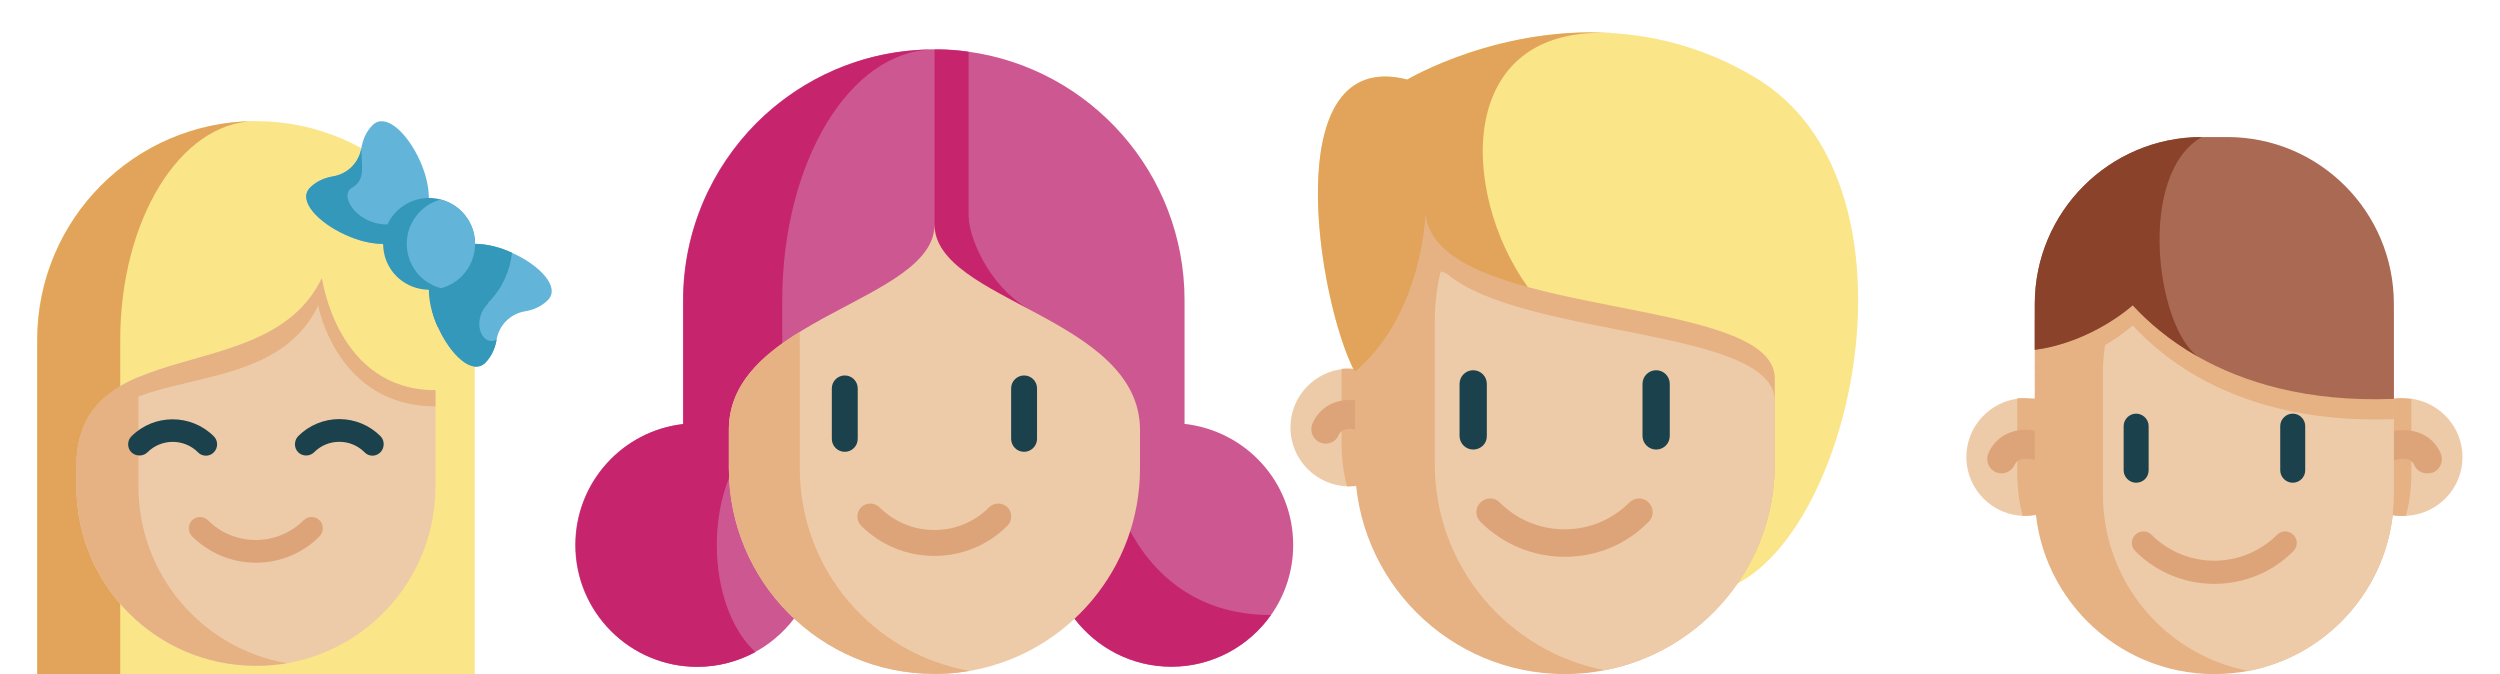 <?xml version="1.0" encoding="utf-8"?>
<!-- Generator: Adobe Illustrator 24.1.0, SVG Export Plug-In . SVG Version: 6.00 Build 0)  -->
<svg version="1.1" id="Ebene_1" xmlns="http://www.w3.org/2000/svg" xmlns:xlink="http://www.w3.org/1999/xlink" x="0px" y="0px"
	 viewBox="0 0 1100 296.6" style="enable-background:new 0 0 1100 296.6;" xml:space="preserve">
<style type="text/css">
	.st0{fill:#CD5891;}
	.st1{fill:#C6256E;}
	.st2{fill:#EECBA8;}
	.st3{fill:#E6B183;}
	.st4{fill:#DEA479;}
	.st5{fill:#1B414C;}
	.st6{fill:#FAE588;}
	.st7{fill:#E2A35B;}
	.st8{fill:#AA6952;}
	.st9{fill:#8A422B;}
	.st10{fill:#62B5D9;}
	.st11{fill:#3498BB;}
</style>
<g>
	<g>
		<path class="st0" d="M569,239.8c0,11.5-3.6,22.1-9.8,30.9h0c-9.7,13.7-25.7,22.7-43.8,22.7c-17.4,0-32.8-8.3-42.6-21.1h-21.5
			l-102,0c-9.8,12.8-25.2,21.1-42.6,21.1c-29.6,0-53.6-24-53.6-53.6c0-27.5,20.7-50.2,47.4-53.2v-54.4c0-30.5,12.4-58.1,32.3-78.1
			c17.3-17.3,40.3-28.9,65.9-31.7c4-0.4,8-0.7,12.1-0.7c1,0,1.9,0,2.9,0c4.1,0.1,8.2,0.4,12.1,1c53.9,7.3,95.4,53.5,95.4,109.4v54.4
			C548.3,189.6,569,212.2,569,239.8z"/>
		<g>
			<path class="st1" d="M426.2,95.3c0,7.3,7.4,29.8,27.2,41.2c19.8,11.3-41.8,8.1-41.8,8.1"/>
			<path class="st1" d="M426.2,22.8v102.8h-15V21.8c1,0,1.9,0,2.9,0C418.1,21.9,422.2,22.2,426.2,22.8z"/>
			<path class="st1" d="M559.2,270.6c-9.7,13.7-25.7,22.7-43.8,22.7c-17.4,0-32.8-8.3-42.6-21.1h-21.5v-19.6l35-61.8
				C486.4,221.3,505.2,270.6,559.2,270.6z"/>
			<path class="st1" d="M410.3,21.8c-18.2,0.4-34.6,12.7-46.5,32.3c-12.1,20-19.6,47.6-19.6,78.1v54.4c-16.2,3-28.8,25.7-28.8,53.2
				c0,20.3,6.9,38,17,47.1c-7.6,4.1-16.3,6.5-25.5,6.5c-29.6,0-53.6-24-53.6-53.6c0-27.5,20.7-50.2,47.4-53.2v-54.4
				c0-30.5,12.4-58.1,32.3-78.1C352.9,34.3,380.1,22,410.3,21.8z"/>
		</g>
		<path class="st2" d="M501.6,189.2v16.9c0,44.1-31.6,80.8-73.3,88.8c-4.8,0.9-9.7,1.5-14.7,1.6h-0.1c-0.9,0-1.7,0-2.6,0
			c-49.9-0.1-90.2-40.6-90.2-90.5v-16.9c0-49.6,90.5-56.5,90.5-90.3C411.2,132.6,501.6,139.5,501.6,189.2z"/>
		<path class="st3" d="M426.7,295.2c-4.3,0.7-8.6,1.2-13.1,1.3h-0.1c-0.9,0-1.7,0-2.6,0c-49.9-0.1-90.2-40.6-90.2-90.5v-16.9
			c0-19.6,14.1-32.6,31.2-43.1v60.1C351.9,250.7,384.2,287.8,426.7,295.2z"/>
		<path class="st4" d="M411.1,244.6c-12.2,0-23.6-4.7-32.2-13.3c-2.2-2.2-2.2-5.8,0-8.1c2.2-2.2,5.8-2.2,8.1,0
			c6.4,6.4,15,10,24.1,10c9.1,0,17.7-3.5,24.1-10c2.2-2.2,5.8-2.2,8.1,0c2.2,2.2,2.2,5.8,0,8.1C434.7,239.9,423.3,244.6,411.1,244.6
			z"/>
		<path class="st5" d="M371.7,198.8c-3.2,0-5.7-2.6-5.7-5.7v-22.2c0-3.2,2.6-5.7,5.7-5.7c3.2,0,5.7,2.6,5.7,5.7v22.2
			C377.4,196.2,374.9,198.8,371.7,198.8z"/>
		<path class="st5" d="M450.6,198.8c-3.2,0-5.7-2.6-5.7-5.7v-22.2c0-3.2,2.6-5.7,5.7-5.7c3.2,0,5.7,2.6,5.7,5.7v22.2
			C456.3,196.2,453.7,198.8,450.6,198.8z"/>
	</g>
	<g>
		<path class="st2" d="M786.1,188.1c0,13.6-10.5,24.7-23.8,25.8c-0.7,0.1-1.4,0.1-2.1,0.1c-1.8,0-3.6-0.2-5.3-0.5H599
			c-1.7,0.4-3.5,0.5-5.3,0.5h0c-14.3,0-25.9-11.6-25.9-25.9c0-13.5,10.3-24.5,23.5-25.8c0.8-0.1,1.6-0.1,2.4-0.1
			c1.1,0,2.2,0.1,3.2,0.2H757c1.1-0.1,2.1-0.2,3.2-0.2c1.5,0,3,0.1,4.5,0.4C776.9,164.7,786.1,175.3,786.1,188.1z"/>
		<path class="st3" d="M763.7,162.6v32.8c0,6.4-0.8,12.6-2.4,18.5c-0.7,0.1-1.4,0.1-2.1,0.1c-1.8,0-3.6-0.2-5.3-0.5H598
			c-1.7,0.4-3.5,0.5-5.3,0.5h0c-1.6-6-2.4-12.2-2.4-18.6v-33.1c0.8-0.1,1.6-0.1,2.4-0.1c1.1,0,2.2,0.1,3.2,0.2H756
			c1.1-0.1,2.1-0.2,3.2-0.2C760.7,162.2,762.2,162.3,763.7,162.6z"/>
		<path class="st4" d="M770.7,195.2c-2.5,0-4.8-1.4-5.8-3.8c-1.7-3.9-7.4-2.3-7.4-2.3c-3.4,1-6.9-1-7.8-4.4c-1-3.4,1-6.9,4.4-7.9
			c0.4-0.1,4.1-1.1,8.4-0.6c6.6,0.7,11.6,4.3,14.1,10.1c1.4,3.2-0.1,7-3.3,8.4C772.4,195,771.5,195.2,770.7,195.2z"/>
		<path class="st4" d="M583.3,195.2c-0.8,0-1.7-0.2-2.5-0.5c-3.2-1.4-4.7-5.1-3.3-8.4c2.7-6.3,9.9-12.2,21.5-9.7
			c3.4,0.7,5.6,4.1,4.9,7.5c-0.7,3.4-4.1,5.6-7.5,4.9c-2.1-0.5-5.9-0.7-7.3,2.3C588.1,193.8,585.8,195.2,583.3,195.2z"/>
		<path class="st6" d="M764.4,256.8l-113.6-63l-54.7-30.3C580,133.1,561.3,20.2,619.2,35c0,0,41.5-24.7,93.4-20.2
			c19,1.6,39.5,7.2,59.7,19.3C847.9,79.2,817.3,229.3,764.4,256.8z"/>
		<path class="st7" d="M672.3,126.4c11,15.3-1.3,41-21.5,67.5l-54.7-30.3C580,133.1,561.3,20.2,619.2,35c0,0,41.5-24.7,93.4-20.2
			C639.9,8.5,641.9,84.3,672.3,126.4z"/>
		<path class="st3" d="M780.9,166.5v37.7c0,45-32.2,82.5-74.8,90.7h0c-5.7,1.1-11.5,1.7-17.5,1.7c-51,0-92.4-41.4-92.4-92.4v-40.7
			c30-25.4,31-69.7,31-69.7c0.6,6.6,4,12.1,9.4,16.6C670,138.8,780.9,134,780.9,166.5z"/>
		<path class="st2" d="M780.9,176.5v27.7c0,45-32.2,82.5-74.8,90.7h0c-42.6-8.2-74.8-45.7-74.8-90.7v-62.9c0-7.5,0.9-14.9,2.6-21.9
			c0.9,0.3,1.8,0.6,2.7,1C670,148.8,780.9,144,780.9,176.5z"/>
		<path class="st4" d="M688.5,245c-14,0-27.2-5.5-37.1-15.4c-2.4-2.4-2.4-6.2,0-8.5c2.4-2.4,6.2-2.4,8.5,0
			c7.6,7.6,17.8,11.8,28.5,11.8c10.8,0,20.9-4.2,28.5-11.8c2.4-2.4,6.2-2.4,8.5,0c2.4,2.4,2.4,6.2,0,8.5
			C715.6,239.6,702.5,245,688.5,245z"/>
		<path class="st5" d="M648.2,197.8c-3.3,0-6-2.7-6-6v-22.9c0-3.3,2.7-6,6-6c3.3,0,6,2.7,6,6v22.9
			C654.3,195.1,651.6,197.8,648.2,197.8z"/>
		<path class="st5" d="M728.7,197.8c-3.3,0-6-2.7-6-6v-22.9c0-3.3,2.7-6,6-6c3.3,0,6,2.7,6,6v22.9
			C734.7,195.1,732.1,197.8,728.7,197.8z"/>
	</g>
	<g>
		<path class="st2" d="M1083.5,201.1c0,13.6-10.5,24.7-23.8,25.8c-0.7,0.1-1.4,0.1-2.1,0.1c-1.8,0-3.6-0.2-5.3-0.5H896.4
			c-1.7,0.4-3.5,0.5-5.3,0.5h0c-14.3,0-25.9-11.6-25.9-25.9c0-13.5,10.3-24.5,23.5-25.8c0.8-0.1,1.6-0.1,2.4-0.1
			c1.1,0,2.2,0.1,3.2,0.2h160.1c1.1-0.1,2.1-0.2,3.2-0.2c1.5,0,3,0.1,4.5,0.4C1074.2,177.8,1083.5,188.4,1083.5,201.1z"/>
		<path class="st3" d="M1061,175.6v32.8c0,6.4-0.8,12.6-2.4,18.5c-0.7,0.1-1.4,0.1-2.1,0.1c-1.8,0-3.6-0.2-5.3-0.5H895.3
			c-1.7,0.4-3.5,0.5-5.3,0.5h0c-1.6-6-2.4-12.2-2.4-18.6v-33.1c0.8-0.1,1.6-0.1,2.4-0.1c1.1,0,2.2,0.1,3.2,0.2h160.1
			c1.1-0.1,2.1-0.2,3.2-0.2C1058.1,175.3,1059.6,175.4,1061,175.6z"/>
		<path class="st4" d="M1068,208.3c-2.5,0-4.8-1.4-5.8-3.8c-1.7-3.9-7.4-2.3-7.4-2.3c-3.4,1-6.9-1-7.8-4.4c-1-3.4,1-6.9,4.4-7.8
			c0.4-0.1,4.1-1.1,8.4-0.6c6.6,0.7,11.6,4.3,14.1,10.1c1.4,3.2-0.1,7-3.3,8.4C1069.7,208.1,1068.9,208.3,1068,208.3z"/>
		<path class="st4" d="M880.7,208.3c-0.8,0-1.7-0.2-2.5-0.5c-3.2-1.4-4.7-5.1-3.3-8.4c2.7-6.3,9.9-12.2,21.5-9.7
			c3.4,0.7,5.6,4.1,4.9,7.5c-0.7,3.4-4.1,5.6-7.5,4.9c-2.1-0.4-5.9-0.7-7.3,2.3C885.4,206.8,883.1,208.3,880.7,208.3z"/>
		<path class="st3" d="M1053.3,163.8v53.8c0,38.5-27.5,70.6-64,77.6c-4.9,0.9-9.9,1.4-15,1.4c-43.6,0-79-35.4-79-79v-53.8
			c0-43.6,35.4-79,79-79c5.1,0,10.2,0.5,15,1.4c15.8,3,29.9,10.8,40.9,21.7C1044.5,122.2,1053.3,142,1053.3,163.8z"/>
		<path class="st2" d="M1053.3,163.8v53.8c0,38.5-27.5,70.6-64,77.6c-36.5-7-64-39.1-64-77.6v-53.8c0-38.5,27.5-70.6,64-77.6
			c15.8,3,29.9,10.8,40.9,21.7C1044.5,122.2,1053.3,142,1053.3,163.8z"/>
		<path class="st4" d="M974.3,256.9c-12.6,0-25.2-4.8-34.8-14.4c-2-2-2-5.2,0-7.2c2-2,5.2-2,7.2,0c15.2,15.2,40,15.2,55.2,0
			c2-2,5.2-2,7.2,0c2,2,2,5.2,0,7.2C999.6,252.1,986.9,256.9,974.3,256.9z"/>
		<path class="st5" d="M939.9,212.4c-3,0-5.5-2.5-5.5-5.5v-19.4c0-3,2.5-5.5,5.5-5.5c3,0,5.5,2.5,5.5,5.5v19.4
			C945.4,210,943,212.4,939.9,212.4z"/>
		<path class="st5" d="M1008.8,212.4c-3,0-5.5-2.5-5.5-5.5v-19.4c0-3,2.5-5.5,5.5-5.5c3,0,5.5,2.5,5.5,5.5v19.4
			C1014.3,210,1011.8,212.4,1008.8,212.4z"/>
		<path class="st3" d="M1053.3,142.6v41.8c-38.5,1.5-66.4-7.4-86.1-18.5c0,0,0,0,0,0c-13-7.4-22.4-15.7-28.8-22.7l0,0
			c0,0-17.8,16.3-43.1,19.6v-20.1c0-40.6,32.9-73.5,73.5-73.5h11C1020.4,69.1,1053.3,102,1053.3,142.6z"/>
		<path class="st8" d="M1053.3,133.7v41.8c-38.5,1.5-66.4-7.4-86.1-18.5c0,0,0,0,0,0c-13-7.4-22.4-15.7-28.8-22.7l0,0
			c0,0-17.8,16.3-43.1,19.6v-20.1c0-40.6,32.9-73.5,73.5-73.5h11C1020.4,60.2,1053.3,93.1,1053.3,133.7z"/>
		<path class="st9" d="M967.2,157c-13-7.4-22.4-15.7-28.8-22.7l0,0c0,0-17.8,16.3-43.1,19.6v-20.1c0-40.6,32.9-73.5,73.5-73.5
			C940.1,76.7,948.7,143.8,967.2,157z"/>
	</g>
	<g>
		<path class="st6" d="M156.1,296.6h52.8v-147c0-26.6-10.8-50.6-28.2-68.1c-17.4-17.4-41.5-28.2-68.1-28.2
			c-53.2,0-96.3,43.1-96.3,96.3v147H156.1z"/>
		<path class="st7" d="M111.9,53.3c-32.7,0.7-59,43.5-59,96.3v147H16.4v-147C16.4,96.6,59.1,53.7,111.9,53.3z"/>
		<path class="st2" d="M191.6,171.7V214c0,38.5-27.5,70.6-64,77.6c-4.2,0.8-8.5,1.3-12.8,1.4h-0.1c-0.8,0-1.5,0-2.3,0
			c-43.5-0.1-78.8-35.4-78.8-79v-8.5c0-60.4,84.3-33.5,108-83.1C141.7,122.3,148.1,171.7,191.6,171.7z"/>
		<path class="st3" d="M191.6,171.7v7.1c-43.5,0-51.6-44.4-51.6-44.4c-23.7,49.7-106.4,17.8-106.4,78.2v-7.1
			c0-60.4,84.3-33.5,108-83.1C141.7,122.3,148.1,171.7,191.6,171.7z"/>
		<path class="st3" d="M126.2,291.8c-3.7,0.6-7.5,1-11.4,1.1h-0.1c-0.8,0-1.5,0-2.3,0c-43.6-0.1-78.8-35.5-78.8-79v-8.5
			c0-22.3,11.5-32.7,27.3-39.5v48C60.9,253,89.1,285.4,126.2,291.8z"/>
		<path class="st4" d="M112.6,247.6c-10.2,0-20.3-3.9-28.1-11.6c-1.9-1.9-1.9-5.1,0-7.1c1.9-1.9,5.1-1.9,7,0
			c11.6,11.6,30.5,11.6,42.1,0c1.9-1.9,5.1-1.9,7,0c1.9,1.9,1.9,5.1,0,7.1C133,243.7,122.8,247.6,112.6,247.6z"/>
		<path class="st10" d="M241,132.1c-2.9,2.9-6.6,4.3-10.1,4.9c-6.4,1.1-11.3,6.1-12.4,12.4c-0.6,3.5-2.1,7.2-4.9,10.1
			c-5.8,5.8-15.5-3.6-20.9-15.7c-1-2.2-1.8-4.4-2.4-6.7c-0.9-3.2-1.4-6.5-1.4-9.6L172.2,111l-3.7-3.7c-5.3,0-11.1-1.5-16.3-3.9
			c-12.1-5.4-21.5-15.2-15.7-20.9c2.9-2.9,6.6-4.3,10.1-4.9c6.4-1.1,11.3-6,12.4-12.4c0.6-3.6,2-7.2,4.9-10.1
			c5.8-5.8,15.5,3.6,20.9,15.7c2.4,5.3,3.9,11.1,3.9,16.3l20.2,20.2c5.3,0,11.1,1.5,16.3,3.9C237.4,116.6,246.8,126.4,241,132.1z"/>
		<path class="st11" d="M188.8,87.1l20.2,20.2c5.3,0,11.1,1.5,16.3,3.9c-0.9,8.1-4.4,15.9-10.6,22.1c-6.2,6.2-14,9.7-22.1,10.6
			c-2.4-5.3-3.9-11.1-3.9-16.4l-20.2-20.2"/>
		<path class="st11" d="M203.1,121.6c-2.6,2.6-5.8,4.4-9.1,5.2c-6.7,1.8-14.2,0-19.5-5.2c-7.9-7.9-7.9-20.7,0-28.6
			c5.3-5.3,12.8-7,19.5-5.2c3.3,0.9,6.5,2.6,9.1,5.2C211,100.9,211,113.7,203.1,121.6z"/>
		<path class="st10" d="M203.1,121.6c-2.6,2.6-5.8,4.4-9.1,5.2c-3.3-0.9-6.5-2.6-9.1-5.2c-7.9-7.9-7.9-20.7,0-28.6
			c2.6-2.6,5.8-4.4,9.1-5.2c3.3,0.9,6.5,2.6,9.1,5.2C211,100.9,211,113.7,203.1,121.6z"/>
		<path class="st11" d="M172.2,111l-3.7-3.7c-5.3,0-11.1-1.5-16.3-3.9c-12.1-5.4-21.5-15.2-15.7-20.9c2.9-2.9,6.6-4.3,10.1-4.9
			c6.4-1.1,11.3-6,12.4-12.4c0,7.3,2.1,14-4.1,17.4c-6.3,3.5,3,18,18.6,16C182.7,97.5,177.8,104.8,172.2,111z"/>
		<path class="st11" d="M218.5,149.5c-0.6,3.6-2.1,7.2-4.9,10.1c-5.8,5.8-15.5-3.6-20.9-15.7c-1-2.2-1.8-4.4-2.4-6.7l24.6-3.8
			C207.2,140.9,211.8,152.7,218.5,149.5z"/>
		<path class="st5" d="M90.6,200.5c-1.3,0-2.6-0.5-3.5-1.5c-6.1-6.1-16.1-6.1-22.2,0c-1.9,1.9-5.1,1.9-7.1,0c-1.9-1.9-1.9-5.1,0-7
			c10-10,26.3-10,36.3,0c1.9,1.9,1.9,5.1,0,7C93.2,200,91.9,200.5,90.6,200.5z"/>
		<path class="st5" d="M163.9,200.5c-1.3,0-2.6-0.5-3.5-1.5c-3-3-6.9-4.6-11.1-4.6c-4.2,0-8.1,1.6-11.1,4.6c-1.9,1.9-5.1,1.9-7,0
			c-1.9-1.9-1.9-5.1,0-7.1c4.8-4.8,11.3-7.5,18.1-7.5c6.8,0,13.3,2.7,18.1,7.5c1.9,1.9,1.9,5.1,0,7.1
			C166.4,200,165.1,200.5,163.9,200.5z"/>
	</g>
</g>
</svg>
